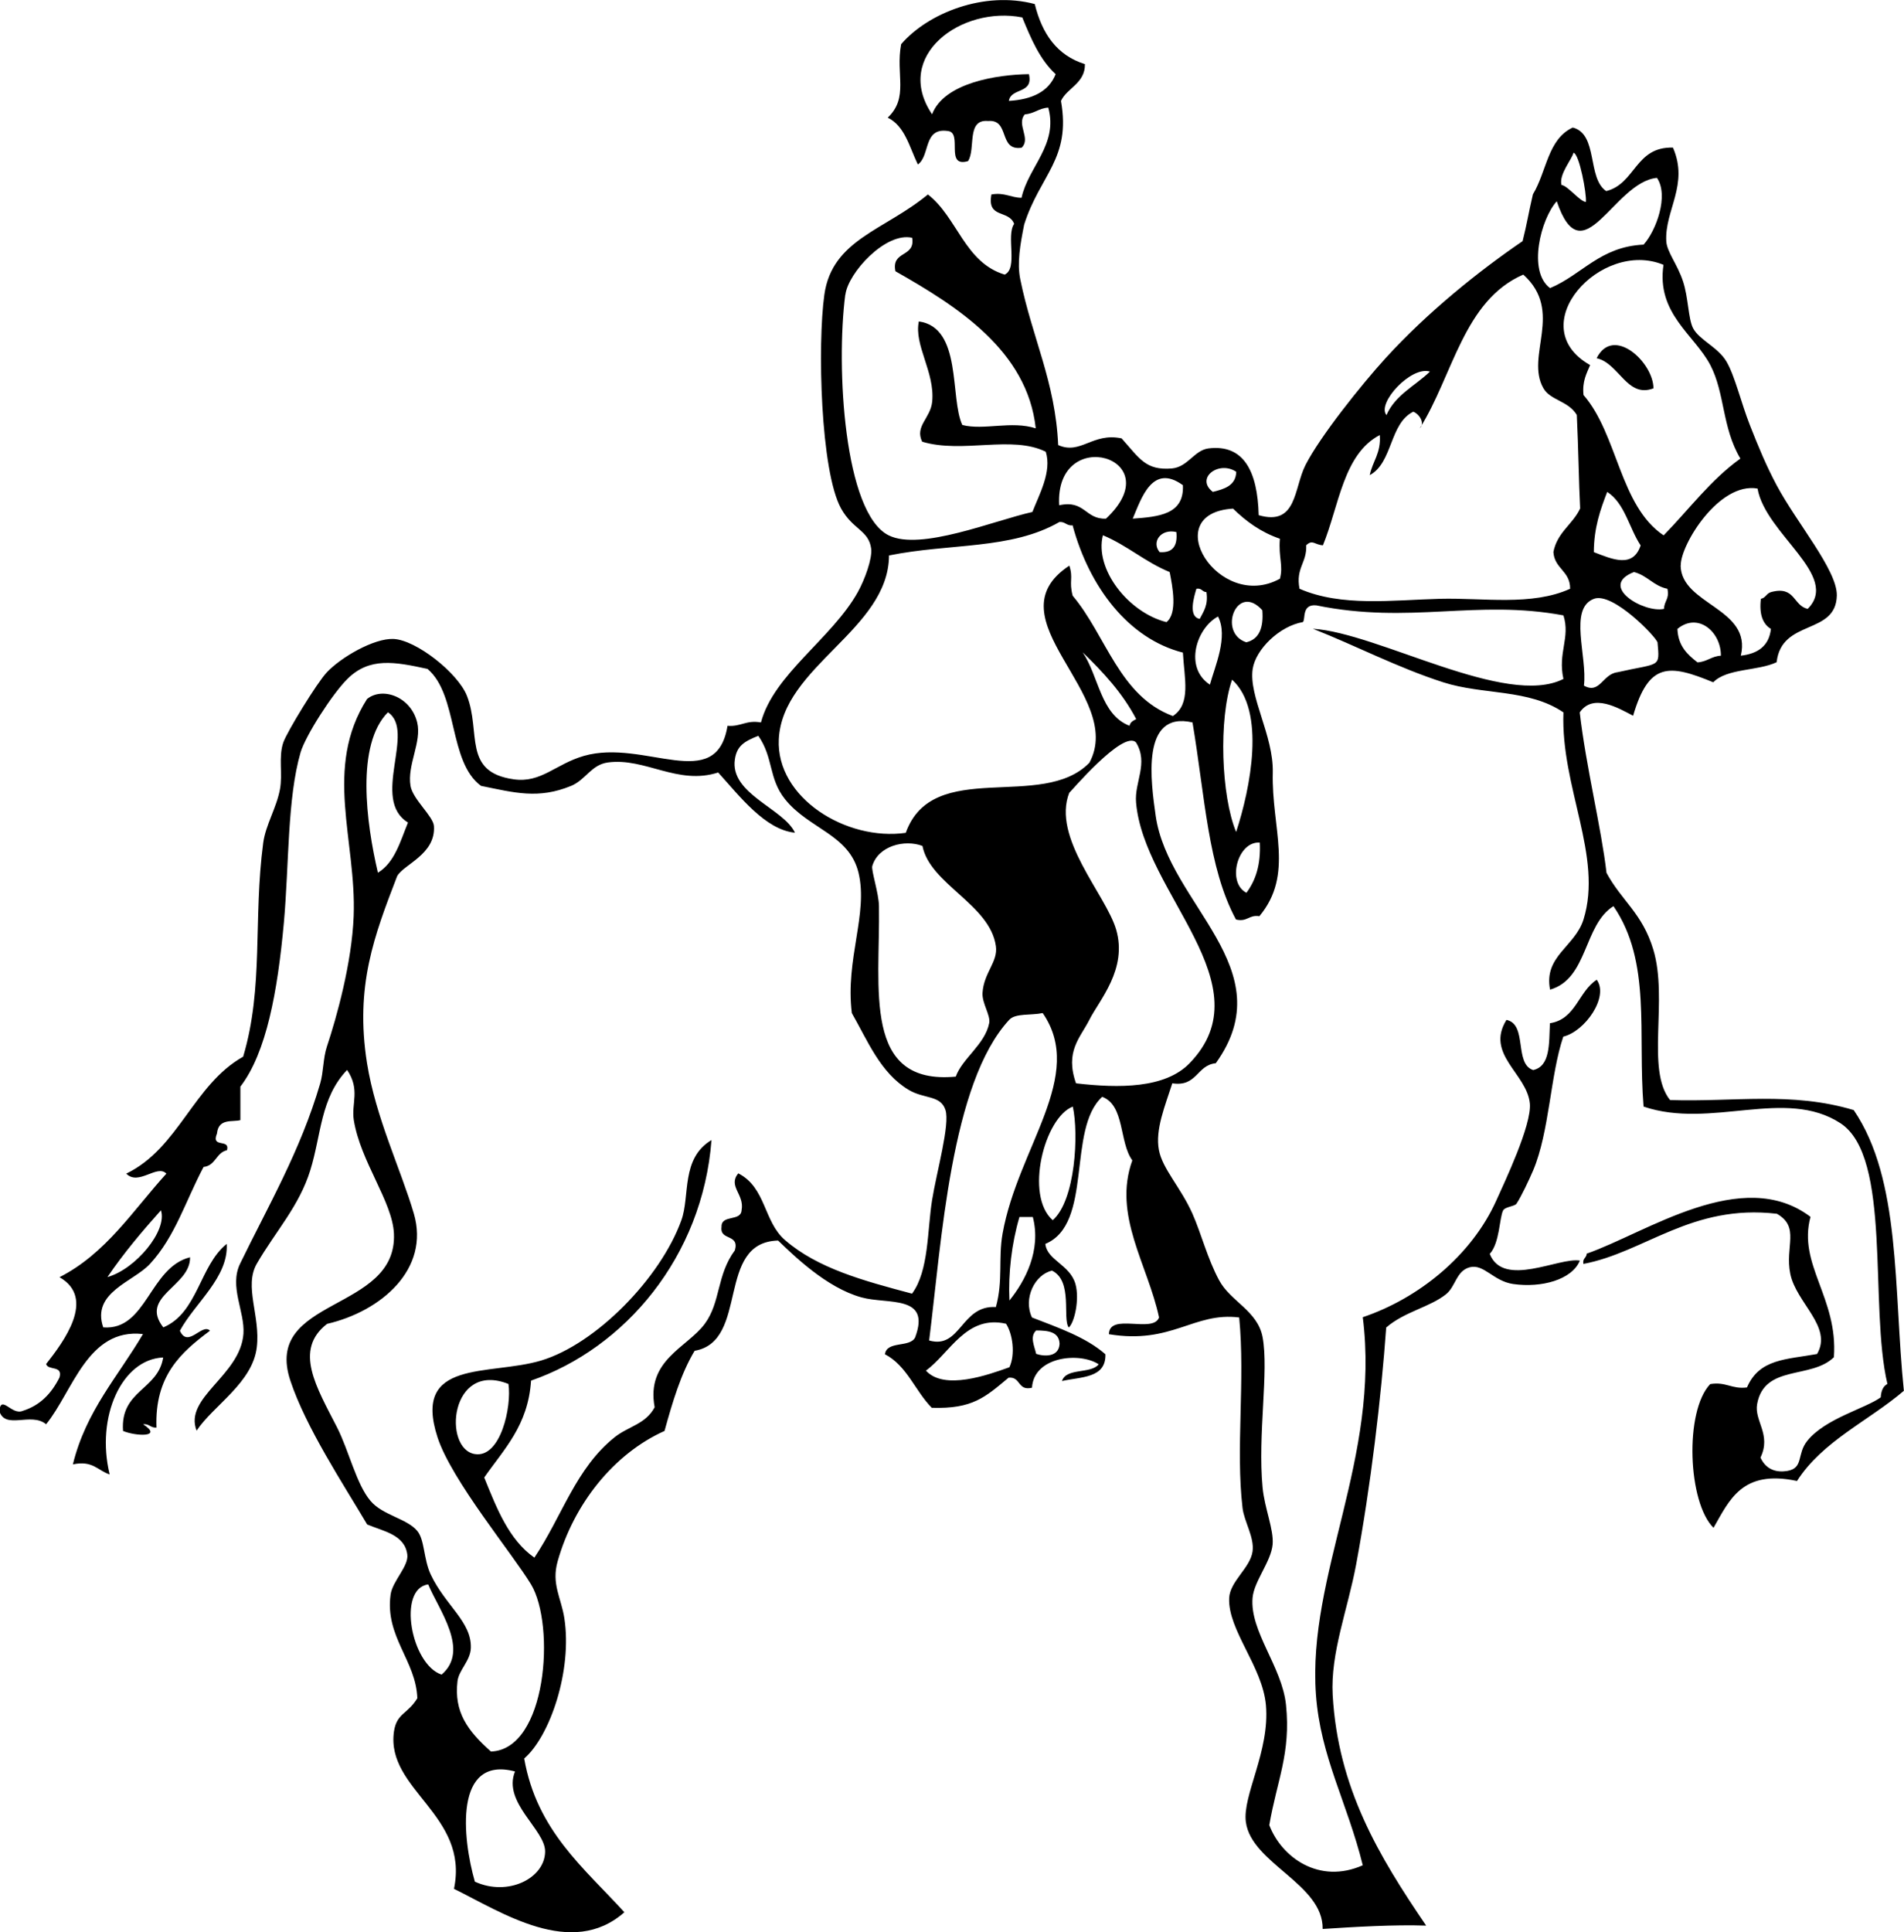 <?xml version="1.0" encoding="UTF-8"?>
<svg id="_Слой_2" data-name="Слой 2" xmlns="http://www.w3.org/2000/svg" viewBox="0 0 136.64 138.61">
  <defs>
    <style>
      .cls-1 {
        fill-rule: evenodd;
      }
    </style>
  </defs>
  <g id="Calque_1" data-name="Calque 1">
    <g>
      <path class="cls-1" d="m118.66,27.86c-1.9.73-2.47-1.81-4.08-2.16,1.2-2.39,4.08.31,4.08,2.16Z"/>
      <path class="cls-1" d="m113.63,90.66c-.07-.39.23-.41.24-.72,4.28-1.49,11.16-6.35,16.06-2.64-.93,3.43,1.99,5.81,1.68,10.07-1.63,1.6-4.99.5-5.51,3.36-.22,1.21,1.04,2.19.24,3.84.41.91,1.2,1.08,1.92.96,1.2-.2.67-1.21,1.44-2.16,1.28-1.6,4.19-2.33,5.27-3.12.03-.45.16-.8.48-.96-1.32-5.61.34-16.27-3.36-18.7-3.98-2.6-9.27.45-14.14-1.2-.43-5.29.58-10.38-2.16-14.38-2.16,1.35-1.82,5.21-4.55,5.99-.47-2.4,1.78-3.07,2.4-5.03,1.41-4.54-1.64-9.49-1.44-14.86-2.49-1.7-5.77-1.24-8.63-2.16-3.24-1.04-6.32-2.65-9.35-3.84,4.69.29,13.87,5.69,17.98,3.6-.42-1.88.51-2.96,0-4.56-6.27-1.17-11,.66-17.74-.72-1.07-.1-.75,1.02-.96,1.2-1.68.29-3.38,1.95-3.6,3.36-.3,1.97,1.5,4.77,1.44,7.43-.1,4,1.55,7.3-.96,10.31-.76-.12-.85.43-1.68.24-2.01-3.71-2.23-8.86-3.12-14.14-3.74-.87-2.98,4.3-2.64,6.71.92,6.36,9.2,10.94,4.31,17.74-1.38.14-1.33,1.71-3.12,1.44-.52,1.62-1.24,3.33-.96,4.79.26,1.36,1.54,2.64,2.4,4.55.64,1.44,1.07,3.21,1.92,4.79.82,1.53,2.76,2.18,3.12,4.08.46,2.46-.36,6.98,0,10.79.14,1.48.81,3.01.72,4.08-.11,1.24-1.34,2.64-1.44,3.84-.2,2.41,2.11,4.92,2.4,7.67.36,3.48-.66,5.46-1.2,8.63.88,2.31,3.58,4.27,6.71,2.88-1.12-4.52-3.03-7.76-3.36-12.23-.63-8.62,4.63-17,3.36-27.09,3.96-1.33,7.8-4.39,9.59-8.39.56-1.25,2.55-5.41,2.4-6.95-.22-2.15-3.21-3.52-1.68-5.99,1.53.31.53,3.15,1.92,3.6,1.24-.28,1.13-1.91,1.2-3.36,1.87-.29,2.04-2.28,3.36-3.12.89,1.24-.85,3.71-2.4,4.08-.94,2.77-.99,6.81-2.16,9.59-.29.68-.86,1.89-1.2,2.4-.13.19-.83.22-.96.48-.27.54-.24,2.33-.96,3.12.98,2.47,4.98.22,6.47.48-.57,1.38-2.77,1.97-4.79,1.68-1.43-.21-2.1-1.47-3.12-1.2-.96.26-1,1.36-1.68,1.92-1.18.95-2.98,1.25-4.31,2.4-.36,5-1.1,11.34-2.16,17.02-.6,3.21-1.85,6.33-1.68,9.35.38,6.67,3.3,11.54,6.71,16.54-2.27-.08-5.12.09-7.43.24.05-3.23-5.11-4.69-5.51-7.67-.26-1.91,1.73-5.08,1.44-8.39-.25-2.78-2.73-5.37-2.64-7.67.05-1.22,1.52-2.17,1.68-3.36.14-1.01-.61-2.15-.72-3.12-.5-4.25.2-9.13-.24-13.66-3.26-.41-4.83,1.95-9.35,1.2.03-1.57,3.17-.03,3.6-1.2-.8-3.77-3.34-7.34-1.92-11.27-.95-1.29-.53-3.95-2.16-4.56-2.55,2.33-.63,9.12-4.08,10.55.12,1.18,1.76,1.48,2.16,2.88.3,1.08-.06,2.75-.48,3.12-.48-.63.32-3.33-1.2-4.08-1.23.27-2.09,1.99-1.44,3.36,1.9.74,3.87,1.41,5.27,2.64.05,1.73-1.75,1.61-3.12,1.92.31-.97,2.07-.49,2.64-1.2-1.37-.9-4.66-.57-4.79,1.68-1.05.25-.79-.81-1.68-.72-1.68,1.4-2.58,2.25-5.51,2.16-1.19-1.2-1.78-3.02-3.36-3.84.13-.99,1.78-.46,2.16-1.2,1.17-3.1-1.95-2.36-3.84-2.88-2.52-.69-4.88-3.02-5.99-4.08-4.51.12-2.04,7.23-5.99,7.91-.99,1.65-1.59,3.69-2.16,5.75-3.65,1.64-6.51,5.24-7.67,9.35-.46,1.63.25,2.61.48,4.08.58,3.75-1.03,8.48-2.88,10.07.9,5.17,4.29,7.85,7.19,11.03-3.79,3.35-8.8.01-12.23-1.68,1.11-5.31-4.89-7.1-4.31-11.27.19-1.34.97-1.24,1.68-2.4-.09-2.7-2.33-4.42-1.92-7.43.13-.98,1.31-2.04,1.2-2.88-.18-1.44-1.75-1.68-2.88-2.16-1.72-2.9-4.41-6.99-5.51-10.31-2.01-6.03,7.67-4.89,7.43-10.55-.1-2.3-2.4-5.17-2.88-8.15-.19-1.2.48-2.17-.48-3.6-1.92,2.01-1.85,4.65-2.64,7.19-.8,2.59-2.49,4.38-3.84,6.71-.94,1.63.27,3.76,0,5.99-.3,2.56-3.13,4.19-4.32,5.99-.94-2.39,3.14-3.94,3.36-6.95.11-1.6-1.04-3.38-.24-5.03,1.98-4.08,4.34-8.1,5.75-12.94.24-.83.2-1.8.48-2.64.69-2.07,1.79-5.99,1.92-9.35.21-5.42-2.19-10.63.96-15.58,1.09-.89,3.14-.19,3.6,1.68.34,1.41-.73,3.04-.48,4.55.16.96,1.63,2.18,1.68,2.88.14,2.04-2.18,2.75-2.64,3.6-1.63,4.24-3.04,7.87-2.16,13.42.62,3.9,2.43,7.62,3.36,10.79,1.16,3.97-2.32,7-6.23,7.91-2.42,1.87-.75,4.55.72,7.43.85,1.67,1.38,4.07,2.4,5.27.88,1.04,2.62,1.26,3.36,2.16.53.64.44,2.01.96,3.12,1.05,2.23,2.94,3.38,2.88,5.27-.03.93-.87,1.58-.96,2.4-.25,2.18.7,3.52,2.4,5.03,4.02-.14,4.64-9.06,2.88-11.99-1.3-2.16-5.71-7.47-6.71-10.55-1.84-5.65,3.71-4.4,7.43-5.51,3.93-1.18,8.57-5.91,10.07-10.07.63-1.74-.05-4.43,2.16-5.75-.64,8.39-6.22,14.93-12.95,17.26-.21,3.23-1.95,4.92-3.36,6.95.9,2.22,1.77,4.47,3.6,5.75,2.02-3.03,2.96-6.39,5.75-8.63.98-.79,2.24-.94,2.88-2.16-.63-3.39,2.33-4.27,3.6-5.99,1.15-1.56.84-3.49,2.16-5.27.34-1.21-1.1-.66-.96-1.68-.03-.91,1.4-.36,1.44-1.2.22-1.14-1-1.71-.24-2.64,2,1.01,1.81,3.46,3.36,4.79,2.34,2.03,5.64,2.92,9.11,3.84,1.22-1.64,1.09-4.55,1.44-6.71.32-2.01,1.3-5.43.96-6.47-.35-1.08-1.52-.77-2.64-1.44-2.03-1.21-2.94-3.52-4.08-5.51-.48-3.86,1.19-7.13.48-10.07-.67-2.75-3.56-3.13-5.27-5.27-1.2-1.5-.82-2.97-1.92-4.55-1.05.41-1.54.75-1.68,1.68-.38,2.49,3.49,3.52,4.31,5.27-2.14-.2-4.02-2.68-5.51-4.32-2.9.94-5.24-1.08-7.91-.72-1.2.16-1.59,1.24-2.64,1.68-2.36.97-4.06.49-6.47,0-2.35-1.72-1.63-6.52-3.84-8.39-2.35-.51-4.16-.86-5.75.72-1.08,1.07-3,4.06-3.36,5.27-.96,3.32-.82,8-1.2,12.23-.45,4.93-1.25,9.31-3.12,11.75v2.4c-.55.16-1.57-.16-1.68.96-.45,1.09.95.33.72,1.2-.79.17-.81,1.11-1.68,1.2-1.3,2.45-2.03,4.98-3.84,6.95-1.18,1.29-4.23,2.04-3.36,4.56,3.12.24,3.31-4.3,6.23-5.03.04,2.1-3.67,2.79-1.92,5.03,2.48-1.04,2.6-4.43,4.55-5.99.14,2.4-2.29,4.25-3.36,6.23.58,1.29,1.6-.58,2.16,0-2.06,1.54-3.98,3.21-3.84,6.95-.43.03-.51-.29-.96-.24,1.48.96-.55.86-1.44.48-.21-2.93,2.51-2.92,2.88-5.27-2.96.12-4.85,4.25-3.84,8.39-.85-.27-1.21-1.03-2.64-.72.94-3.85,3.26-6.33,5.03-9.35-3.97-.45-5.02,4.09-6.95,6.47-1.08-.9-2.95.43-3.36-.96.13-1.19.89.34,1.68,0,1.28-.4,2.08-1.28,2.64-2.4.25-.89-.81-.47-.96-.96,1.24-1.58,3.61-4.71.96-6.23,3.34-1.7,5.27-4.79,7.67-7.43-.66-.7-1.99.9-2.88,0,3.77-1.82,4.81-6.38,8.39-8.39,1.49-5.01.71-9.84,1.44-15.34.17-1.28.95-2.5,1.2-3.84.21-1.12-.12-2.3.24-3.36.26-.76,2.42-4.29,3.12-5.03,1-1.07,3.38-2.46,4.79-2.4,1.63.07,4.63,2.45,5.27,4.08,1.03,2.62-.34,5.47,3.36,5.99,1.97.28,2.99-1.09,5.03-1.68,4.36-1.25,9.51,2.78,10.31-2.16.96.08,1.33-.43,2.4-.24.91-3.45,5.1-6.03,6.95-9.35.5-.9,1.05-2.41.96-3.12-.18-1.33-1.31-1.35-2.16-2.88-1.48-2.67-1.7-11.79-1.2-15.34.56-3.97,4.34-4.62,7.43-7.19,2.12,1.64,2.63,4.88,5.51,5.75.98-.45.08-2.79.68-3.64-.39-1.04-1.96-.35-1.63-2.11.96-.16,1.37.23,2.16.24.48-2.21,2.65-3.82,1.92-6.47-.68.04-1,.44-1.68.48-.64.73.47,1.74-.24,2.4-1.68.24-.81-2.06-2.4-1.92-1.58-.15-.87,2.01-1.44,2.88-1.69.49-.36-2.04-1.44-2.16-1.79-.27-1.26,1.77-2.16,2.4-.6-1.23-.92-2.75-2.16-3.36,1.53-1.46.55-3.08.96-5.27,1.91-2.22,5.95-3.85,9.59-2.88.52,2.12,1.59,3.69,3.6,4.31.02,1.38-1.29,1.71-1.72,2.64.74,4.17-1.51,5.3-2.64,8.87-.29,1.45-.52,2.76-.28,3.93.86,4.22,2.52,7.35,2.72,11.89,1.62.72,2.46-.92,4.55-.48,1.3,1.45,1.73,2.31,3.6,2.16,1.16-.1,1.61-1.31,2.64-1.44,2.52-.31,3.52,1.63,3.6,4.79,2.76.8,2.51-1.93,3.36-3.6,1.04-2.04,4-5.75,5.75-7.67,3.02-3.31,6.72-6.27,9.83-8.39.32-1.27.41-1.95.74-3.36,1-1.66,1.06-3.96,2.86-4.79,1.84.47,1.01,3.63,2.4,4.56,2.11-.53,2.08-3.2,4.79-3.12,1.16,2.66-.6,4.5-.48,6.71.04.77.8,1.66,1.2,2.88.39,1.17.37,2.67.72,3.36.44.85,1.8,1.37,2.4,2.4.61,1.04,1.06,2.99,1.68,4.56.61,1.55,1.18,2.93,1.92,4.31,1.44,2.71,4.35,6.09,4.32,7.91-.06,2.88-3.97,1.66-4.32,4.79-1.35.64-3.57.43-4.55,1.44-3.19-1.32-4.63-1.43-5.75,2.4-1.05-.55-2.88-1.64-3.83-.24.45,3.91,1.55,8.29,1.92,11.51,1.09,2.02,2.57,2.89,3.36,5.51,1.08,3.59-.55,8.61,1.2,10.79,4.59.15,8.71-.62,13.18.72,3.41,5,2.85,12.8,3.6,20.14-2.54,2.17-5.83,3.6-7.67,6.47-3.95-.84-4.85,1.38-5.99,3.36-1.84-1.81-2.1-8.35-.24-10.31,1.14-.19,1.54.38,2.64.24.89-2.07,2.83-2,5.03-2.4,1.14-1.95-1.49-3.65-1.92-5.75-.4-1.95.72-3.35-.96-4.31-6.13-.72-9.48,2.77-13.9,3.6ZM73.36,1.25c-4.36-.86-9.3,2.75-6.47,6.95.86-2.26,4.66-2.85,6.95-2.88.34,1.45-1.29.95-1.44,1.92,1.66-.1,2.86-.66,3.36-1.92-1.13-1.03-1.77-2.54-2.4-4.08Zm38.7,12.02c.45.05,1.32,1.19,1.75,1.22.07-.55-.47-3.47-.89-3.53-.1.46-1.06,1.55-.86,2.31Zm-.34,1.17c-1.14,1.25-2.11,5.03-.48,6.23,2.31-.97,3.58-2.97,6.71-3.12.9-.99,1.83-3.52.96-4.79-3.12.3-5.33,7.15-7.19,1.68Zm-51.06,6.71c-.67,5.19-.09,15.67,3.12,17.26,2.29,1.13,7.57-1.07,10.31-1.68.48-1.24,1.41-2.89.96-4.32-2.44-1.21-5.96.15-8.87-.72-.55-1.12.6-1.67.72-2.88.2-2.12-1.32-4.04-.96-5.75,3.13.43,2.21,5.49,3.12,7.43,1.54.4,3.52-.32,5.27.24-.6-5.57-5.63-8.75-10.07-11.27-.31-1.51,1.44-.96,1.2-2.4-1.9-.44-4.6,2.52-4.79,4.08Zm53.46,5.03c-.26.62-.58,1.18-.48,2.16,2.46,2.82,2.59,7.95,5.75,10.07,1.82-1.86,3.37-3.98,5.51-5.51-1.33-2.23-1.1-4.68-2.16-6.71-1.15-2.19-3.88-3.69-3.36-7.19-4.49-1.87-10.2,4.39-5.27,7.19Zm-12.7,3.36c-1.71.84-1.46,3.65-3.12,4.55.2-1,.82-1.58.72-2.88-2.62,1.37-2.92,5.07-4.08,7.91-.6-.03-.74-.45-1.2,0,.06,1.26-.77,1.63-.48,3.12,3.02,1.31,6.65.81,10.07.72,3.12-.08,6.6.53,9.35-.72.01-1.29-1.13-1.43-1.2-2.64.27-1.41,1.38-1.97,1.92-3.12-.1-1.94-.12-4.22-.24-6.71-.61-1.02-1.9-1.04-2.4-1.92-1.32-2.32,1.5-5.5-1.44-8.15-4.29,1.86-5.05,7.25-7.43,11.03.38-.36,0-1.01-.48-1.2Zm-1.92.24c.63-1.45,2.06-2.1,3.12-3.12-1.34-.43-3.84,2.27-3.12,3.12Zm-23.49,6.47c1.85-.41,1.86,1.02,3.36.96,4.71-4.4-3.68-6.8-3.36-.96Zm11.03-.96c.83-.21,1.64-.44,1.68-1.44-1.24-.84-2.97.45-1.68,1.44Zm-5.75,1.92c1.86-.14,3.7-.29,3.6-2.4-2.2-1.6-2.99.97-3.6,2.4Zm39.32,3.36c.04,2.83,5.14,3.05,4.32,6.47,1.22-.14,2.02-.69,2.16-1.92-.6-.36-.85-1.07-.72-2.16.34-.06.4-.39.72-.48,1.76-.48,1.58.98,2.64,1.2,2.37-2.37-3.04-5.37-3.6-8.63-2.76-.49-5.53,4.03-5.51,5.51Zm-6.23-.96c1.34.52,2.81,1.17,3.36-.48-.83-1.25-1.13-3.02-2.4-3.84-.49,1.27-.95,2.56-.96,4.31Zm-22.53,1.92c.26-.97-.11-1.5,0-2.88-1.37-.47-2.43-1.25-3.36-2.16-5.45.33-1.04,7.45,3.36,5.03Zm-14.86-3.84c-.45.05-.53-.27-.96-.24-3.48,2-7.85,1.51-12.23,2.4-.03,5.34-7.66,7.95-7.91,13.19-.2,4.2,4.85,7.32,9.11,6.71,1.95-5.42,9.78-1.53,13.18-5.03,2.63-4.87-7.19-10.35-1.44-14.14.3.92-.04,1.11.24,2.16,2.41,2.86,3.34,7.2,7.19,8.63,1.32-.87.82-2.69.72-4.55-3.89-.99-6.71-4.68-7.91-9.11Zm6.23,1.92c.95.07,1.3-.46,1.2-1.44-1.12-.26-1.8.72-1.2,1.44Zm.48,5.03c.83-.63.44-2.58.24-3.6-1.76-.72-3.04-1.91-4.79-2.64-.62,2.45,1.85,5.55,4.55,6.23Zm35.72-.96c0-.56.41-.71.24-1.44-1-.2-1.44-.96-2.4-1.2-2.61,1.02.75,2.97,2.16,2.64Zm-33.32.72c.27-.53.62-.98.48-1.92-.31-.01-.33-.31-.72-.24-.16.54-.62,2.01.24,2.16Zm32.84,1.68c-.03-.32-3.18-3.63-4.55-3.12-1.84.69-.46,4.14-.72,6.23,1.15.64,1.33-.83,2.4-.96,3.07-.7,3.05-.26,2.88-2.16Zm-29.5,0c.93-.22,1.25-1.05,1.15-2.3-1.82-2.03-3.23,1.62-1.15,2.3Zm-2.61,3.04c.35-1.29,1.33-3.45.58-4.89-1.55.83-2.46,3.66-.58,4.89Zm33.55-4c.05,1.23.72,1.84,1.44,2.4.68-.04,1-.44,1.68-.48.01-1.71-1.64-3.14-3.12-1.92Zm-39.32,6.95c.05-.27.27-.37.48-.48-.99-1.89-2.38-3.37-3.84-4.79,1.16,1.72,1.28,4.47,3.36,5.27Zm7.65,7.62c1.02-3.11,2.16-8.7-.29-10.93-.98,2.83-.78,8.35.29,10.93Zm-61.59,2.92c1.2-.72,1.6-2.23,2.16-3.6-2.71-1.66.59-6.56-1.44-7.91-2.31,2.33-1.56,7.93-.72,11.51Zm49.62-5.75c-1.28,3.24,2.62,7.31,3.36,9.83.83,2.84-1.21,5.06-1.92,6.47-.65,1.29-1.77,2.26-.96,4.56,3.1.36,6.4.37,8.15-1.44,5.47-5.64-3.28-12.17-3.84-18.7-.13-1.48.91-2.81,0-4.31-.91-.97-4.84,3.71-4.79,3.6Zm-5.75,16.54c.11-.56-.52-1.41-.48-2.16.09-1.47,1.12-2.22.96-3.36-.42-3-4.73-4.44-5.27-7.19-1.28-.49-3.18,0-3.6,1.44-.09.3.47,1.96.48,2.88.09,5.93-1.21,12.86,5.51,12.23.46-1.3,2.1-2.31,2.4-3.84Zm18.46-9.35c.65-.87,1.04-2,.96-3.6-1.6-.12-2.39,2.87-.96,3.6Zm-17.02,9.11c-4.2,4.53-4.86,15.96-5.75,23.01,2.27.65,2.28-2.55,4.79-2.4.53-1.92.16-3.45.48-5.27,1.1-6.19,5.99-11.32,2.88-15.82-.85.18-1.95,0-2.4.48Zm3.12,14.38c1.63-1.43,1.87-6.19,1.44-8.15-2.04.78-3.47,6.38-1.44,8.15Zm-67.84,4.08c2.01-.56,4.32-3.32,3.84-4.79-1.36,1.52-2.68,3.08-3.84,4.79Zm64.73,1.68c1.13-1.39,2.3-3.6,1.68-5.99h-.96c-.56,1.89-.81,4.06-.72,5.99Zm-5.99,5.03c1.31,1.45,4.48.3,5.99-.24.44-.94.23-2.39-.24-3.12-2.86-.66-4.03,2.11-5.75,3.36Zm7.91-1.2c.59.2,1.63.24,1.68-.72-.03-.85-.79-.96-1.68-.96-.48.45-.12,1.13,0,1.68Zm-40.27,7.19c1.84.28,2.64-3.4,2.4-5.03-4.21-1.68-4.73,4.68-2.4,5.03Zm-2.4,15.82c2.05-1.74-.22-4.67-.96-6.47-2.23.3-1.23,5.75.96,6.47Zm2.4,14.86c2.37,1.08,5.01-.25,5.03-2.16.02-1.58-3.07-3.51-2.16-5.75-4.39-1.16-3.78,4.78-2.88,7.91Z"/>
    </g>
  </g>
</svg>
